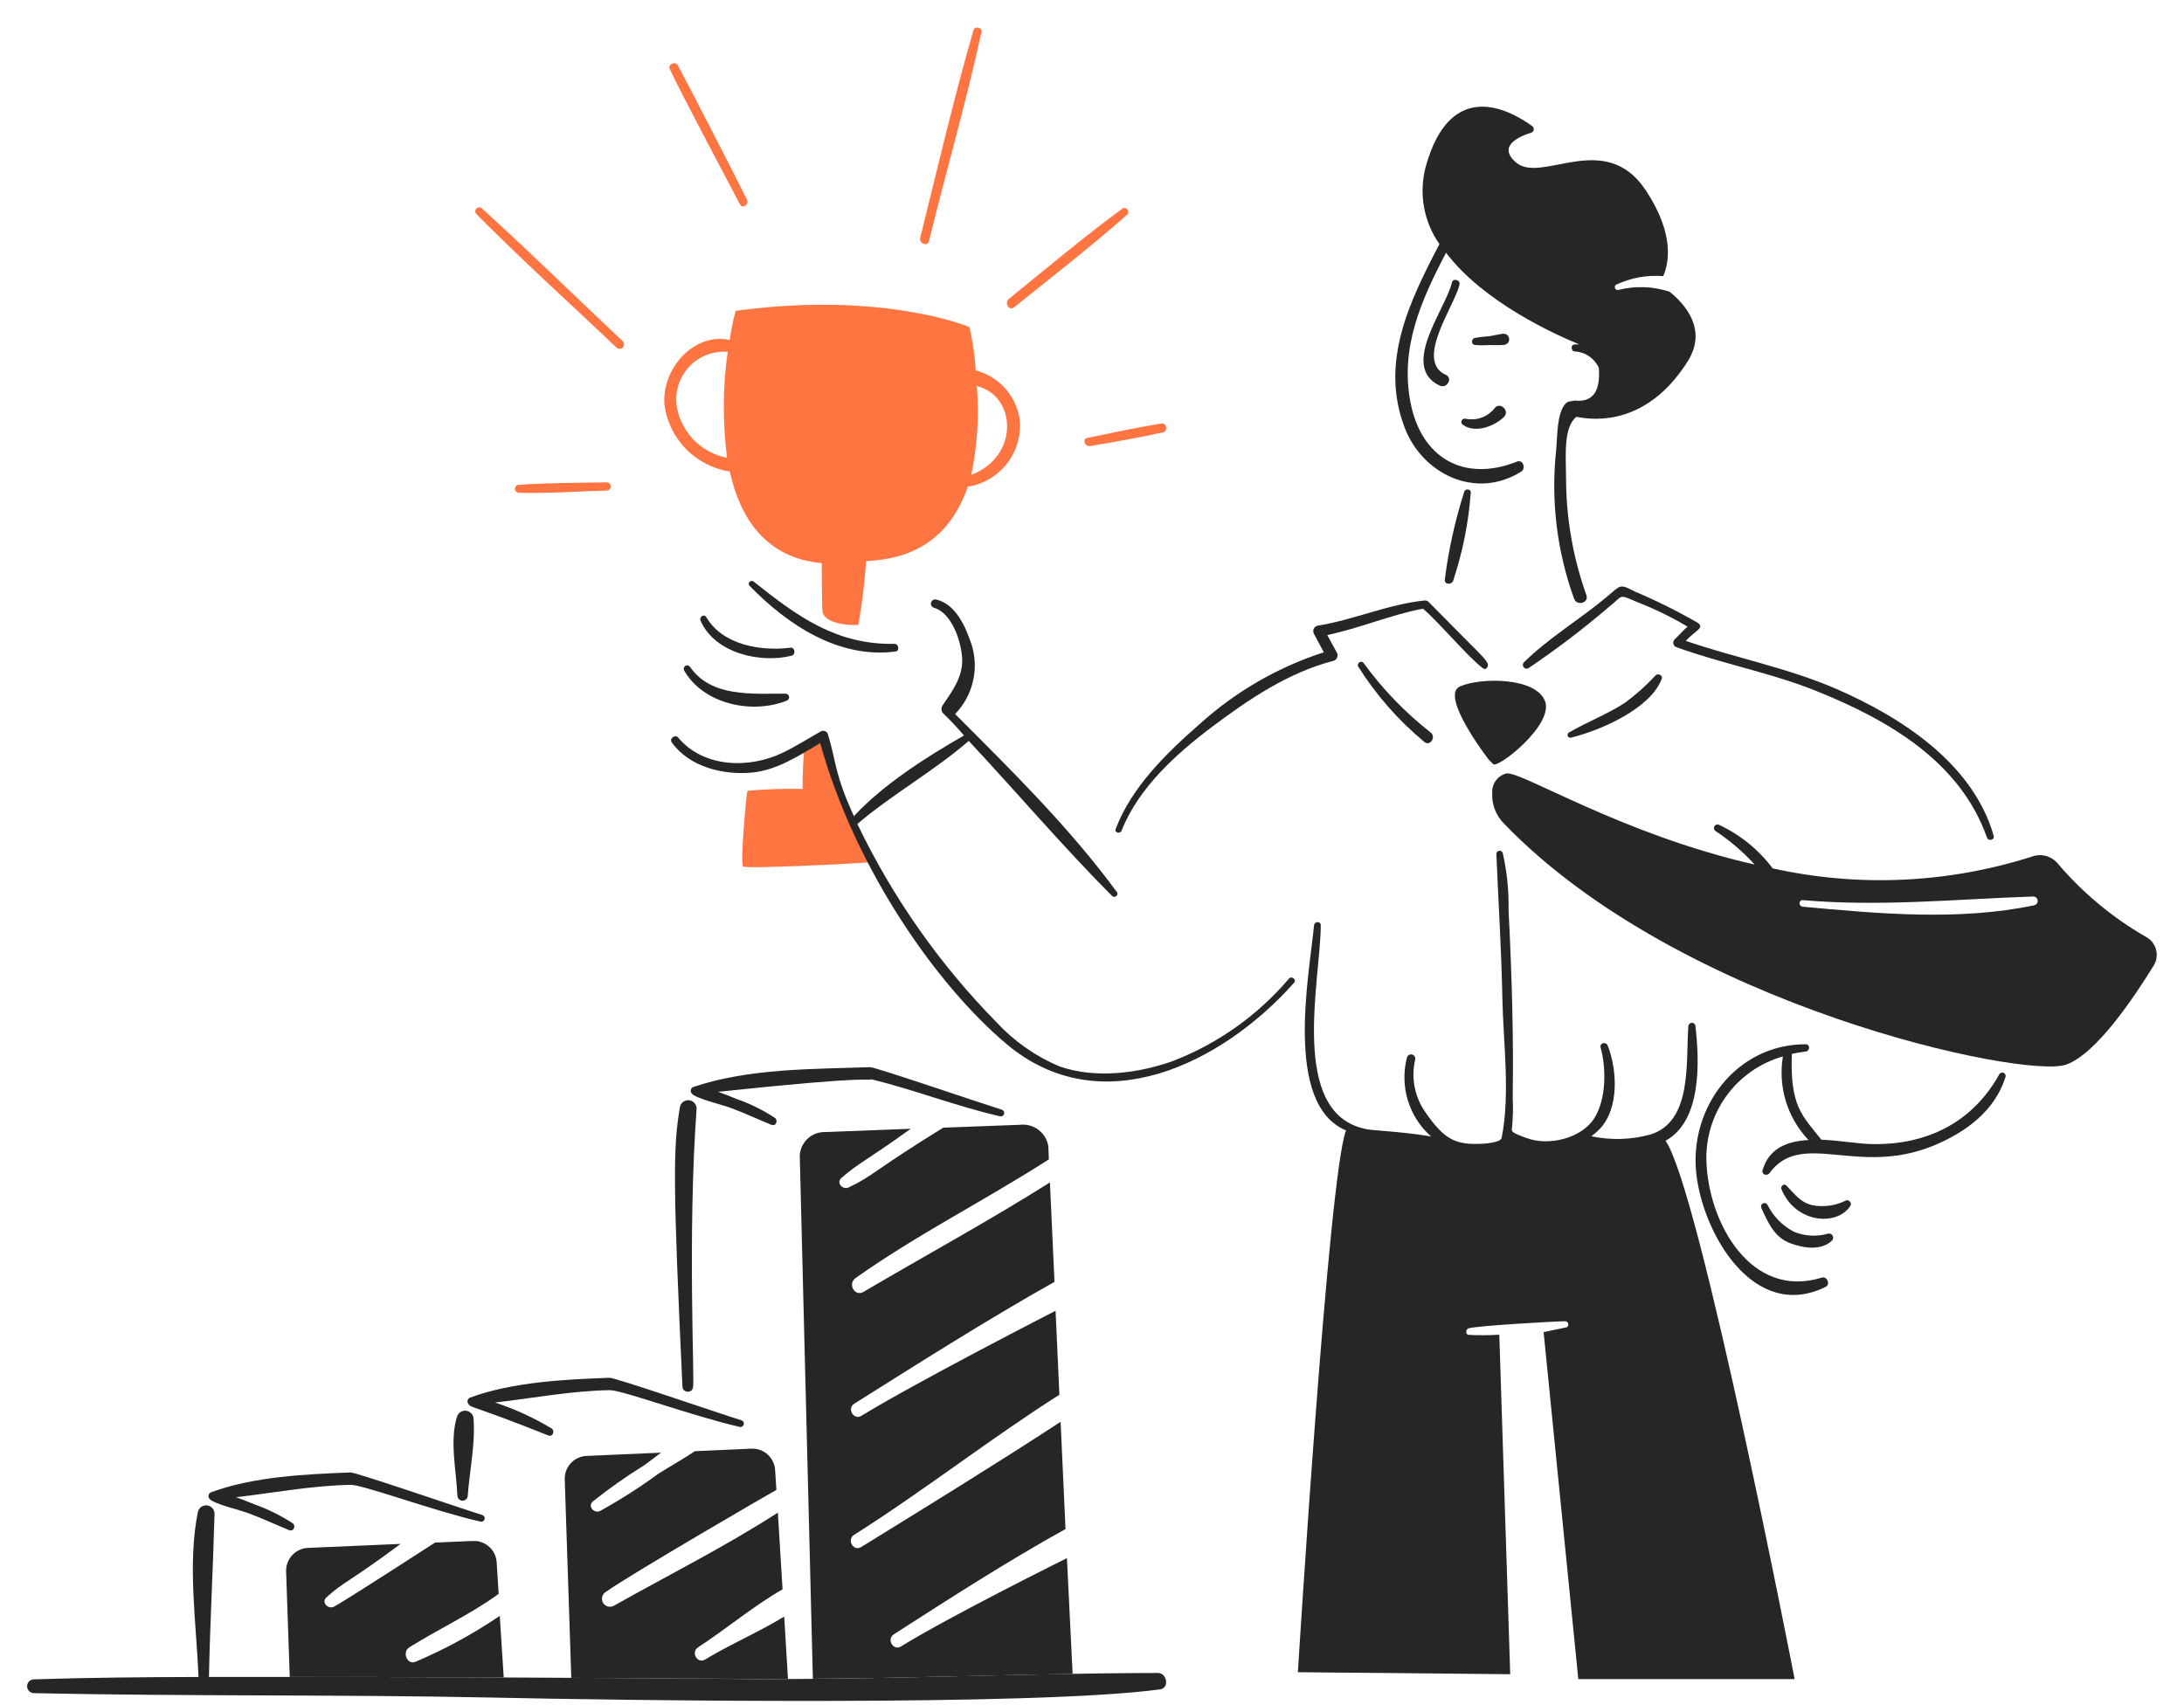 <svg width="452" height="353" viewBox="0 0 452 353" fill="none" xmlns="http://www.w3.org/2000/svg">
<path d="M180.155 178.465C180.069 176.769 172.406 161.017 171.115 153.909C169.178 153.262 166.595 153.909 166.595 153.909C166.265 155.766 166.055 161.414 166.103 163.3C162.292 163.218 158.479 163.348 154.682 163.691C154.467 164.197 153.159 178.823 153.783 179.358C154.363 179.911 178.078 178.706 180.155 178.465Z" fill="#FE7542"/>
<path d="M312.883 33.738C312.054 32.868 311 32.246 309.839 31.941C308.677 31.635 307.454 31.657 306.305 32.005C305.516 32.308 305.554 33.588 306.531 33.548C307.405 33.448 308.29 33.564 309.109 33.886C309.927 34.207 310.655 34.724 311.229 35.391C312.174 36.553 314.043 34.771 312.883 33.738Z" fill="#FE7542"/>
<path d="M144.172 229.435C144.162 229.019 144.003 228.62 143.725 228.31C143.447 228 143.067 227.8 142.655 227.745C142.242 227.691 141.823 227.786 141.474 228.012C141.125 228.239 140.869 228.583 140.751 228.983C139.257 237.491 139.282 245.088 141.239 287.032C141.304 288.423 143.458 288.423 143.42 287.032C143.835 287.037 142.24 255.902 144.172 229.435Z" fill="#262626"/>
<path d="M153.454 293.992C147.804 292.224 127.306 285.138 126.163 285.19C116.879 285.527 106.049 286.054 97.293 289.29C97.169 289.338 97.058 289.415 96.969 289.514C96.881 289.613 96.817 289.732 96.783 289.861C96.749 289.989 96.746 290.124 96.774 290.254C96.802 290.384 96.861 290.506 96.945 290.609C97.472 291.493 97.623 290.785 113.532 297.152C114.436 297.453 114.888 296.137 114.171 295.684C110.481 293.461 106.553 291.659 102.462 290.313C110.356 289.394 118.144 287.904 126.163 287.748C128.649 287.691 143.355 293.131 153.041 295.347C153.13 295.374 153.223 295.384 153.316 295.375C153.408 295.366 153.498 295.339 153.58 295.295C153.662 295.251 153.735 295.192 153.794 295.12C153.853 295.048 153.897 294.966 153.925 294.877C153.952 294.788 153.961 294.694 153.952 294.602C153.943 294.509 153.916 294.419 153.873 294.337C153.829 294.255 153.77 294.182 153.698 294.123C153.626 294.064 153.543 294.02 153.454 293.992Z" fill="#262626"/>
<path d="M96.807 309.604C97.185 304.416 98.389 298.92 98.01 293.691C97.996 293.277 97.836 292.88 97.557 292.573C97.279 292.266 96.901 292.067 96.49 292.013C96.079 291.959 95.663 292.052 95.314 292.277C94.966 292.501 94.709 292.842 94.588 293.239C93.006 298.214 94.464 304.522 94.662 309.604C94.675 309.881 94.794 310.141 94.993 310.332C95.193 310.523 95.459 310.63 95.735 310.63C96.011 310.63 96.277 310.523 96.476 310.332C96.676 310.141 96.794 309.881 96.807 309.604Z" fill="#262626"/>
<path d="M99.813 313.592C94.319 311.873 73.651 304.74 72.559 304.789C63.273 305.129 52.445 305.653 43.688 308.89C43.56 308.94 43.447 309.02 43.358 309.124C43.268 309.227 43.204 309.351 43.173 309.484C43.141 309.617 43.142 309.756 43.175 309.889C43.209 310.022 43.274 310.145 43.365 310.247C44.043 311.235 49.6 312.536 51.501 313.255C54.357 314.309 57.103 315.625 59.922 316.754C60.825 317.055 61.278 315.738 60.561 315.286C58.074 313.685 55.413 312.373 52.629 311.375C51.428 310.901 50.154 310.36 48.85 309.914C56.746 308.996 64.534 307.506 72.553 307.35C75.1 307.3 89.532 312.692 99.392 314.949C99.481 314.977 99.575 314.986 99.668 314.978C99.761 314.969 99.851 314.943 99.933 314.899C100.016 314.856 100.089 314.796 100.149 314.725C100.208 314.653 100.253 314.57 100.281 314.481C100.308 314.392 100.318 314.298 100.309 314.205C100.301 314.112 100.274 314.022 100.231 313.939C100.187 313.857 100.128 313.784 100.056 313.724C99.984 313.665 99.902 313.62 99.813 313.592Z" fill="#262626"/>
<path d="M239.655 346.294C211.274 346.33 182.891 347.723 154.471 347.536C117.92 347.262 83.295 347.058 43.243 347.115C43.469 336.007 44.104 324.4 44.402 313.3C44.394 312.883 44.236 312.482 43.958 312.171C43.68 311.861 43.3 311.66 42.887 311.605C42.473 311.55 42.054 311.645 41.705 311.873C41.356 312.101 41.099 312.447 40.983 312.847C38.741 323.613 40.655 336.259 41.087 347.119C29.726 347.147 18.367 347.248 7.038 347.61C6.659 347.61 6.296 347.761 6.028 348.029C5.76 348.297 5.609 348.66 5.609 349.04C5.609 349.419 5.76 349.782 6.028 350.05C6.296 350.318 6.659 350.469 7.038 350.469C38.501 351.148 69.965 350.731 101.431 351.374C127.961 351.953 214.022 353.231 240.107 349.682C242.062 349.406 241.535 346.294 239.655 346.294Z" fill="#262626"/>
<path d="M104.25 347.224C87.553 347.132 74.886 347.113 59.967 347.113L59.215 325.292C59.172 324.045 59.623 322.832 60.469 321.916C61.316 321.001 62.489 320.456 63.735 320.402L82.906 319.575C72.248 327.511 71.102 327.405 67.57 330.634C66.44 331.659 67.868 333.154 69.073 332.591C70.691 331.835 89.779 319.473 90.012 319.31C98.548 318.944 98.439 318.858 99.447 319.161C100.373 319.44 101.191 319.997 101.79 320.758C102.388 321.518 102.738 322.444 102.792 323.41L103.206 329.92C97.341 334.172 90.873 337.137 84.712 340.98C83.207 341.918 84.183 344.664 85.951 343.99C92.073 341.394 97.928 338.206 103.432 334.473L104.25 347.224Z" fill="#262626"/>
<path d="M163.08 347.527C159.841 347.568 118.472 347.301 118.235 347.301L116.879 306.257C116.854 305.639 116.952 305.022 117.166 304.441C117.38 303.861 117.706 303.328 118.126 302.874C118.545 302.419 119.05 302.052 119.612 301.793C120.174 301.535 120.781 301.389 121.399 301.365L136.812 300.687C135.607 301.591 134.448 302.496 133.239 303.358C129.57 305.624 126.043 308.111 122.676 310.806C121.557 311.83 122.976 313.325 124.181 312.762C128.349 310.462 132.366 307.899 136.208 305.088C138.694 303.505 141.359 302.041 143.802 300.386C149.041 300.144 146.336 300.266 155.531 299.859C156.764 299.812 157.967 300.25 158.88 301.08C159.794 301.911 160.346 303.066 160.418 304.299L160.682 308.399C160.456 308.474 130.156 326.052 125.345 329.542C124.986 329.771 124.729 330.13 124.628 330.544C124.527 330.958 124.59 331.396 124.803 331.764C125.017 332.133 125.364 332.405 125.773 332.524C126.183 332.642 126.622 332.598 126.999 332.401C138.252 326.068 150.08 320.135 160.983 313.101L161.959 328.976C155.87 332.475 150.327 337.171 144.48 340.977C142.898 342.002 144.331 344.481 145.947 343.499C151.179 340.315 157.034 337.845 162.298 334.619L163.08 347.527Z" fill="#262626"/>
<path d="M221.987 346.474C204.094 346.775 186.161 347.378 168.231 347.489L165.519 239.218C165.58 237.868 166.171 236.597 167.163 235.681C168.155 234.765 169.469 234.278 170.818 234.326L188.487 233.647C179.124 240.394 177.761 240.643 174.127 243.843C172.997 244.829 174.43 246.367 175.63 245.797C180.703 243.391 181.298 241.975 195.215 233.421L211.155 232.819C212.507 232.674 213.863 233.054 214.944 233.881C216.024 234.707 216.746 235.917 216.961 237.261L217.074 239.975C203.916 248.441 189.843 255.491 177.072 264.542C175.379 265.743 176.882 268.489 178.726 267.401C191.488 259.883 204.702 252.7 217.295 244.755L218.235 265.336C204.176 273.237 190.394 282.01 176.81 290.543C175.228 291.529 176.665 294.049 178.274 293.063C189.859 285.968 218.215 271.448 218.461 271.319L219.25 288.7C204.815 297.878 191.226 308.554 176.762 317.704C175.194 318.697 176.62 321.217 178.229 320.226C192.06 311.691 205.896 303.184 219.503 294.305L220.518 316.501C208.413 323.198 196.524 330.89 184.995 338.284C183.413 339.297 184.88 341.778 186.462 340.804C196.955 334.337 220.568 322.651 220.814 322.52L221.987 346.474Z" fill="#262626"/>
<path d="M207.326 229.697C202.54 228.2 181.146 220.877 180.073 220.895C168.118 221.309 154.962 221.121 143.495 224.995C143.369 225.043 143.256 225.12 143.166 225.221C143.076 225.321 143.012 225.442 142.979 225.573C142.946 225.704 142.945 225.841 142.976 225.972C143.007 226.104 143.07 226.225 143.158 226.327C143.773 227.313 149.468 228.664 151.314 229.36C154.171 230.412 156.917 231.731 159.735 232.857C160.639 233.16 161.06 231.869 160.375 231.391C157.902 229.765 155.237 228.451 152.442 227.479C151.224 226.997 149.927 226.445 148.6 225.995C182.048 222.46 178.762 223.81 180.385 223.412C189.323 225.604 197.959 229.003 206.913 231.052C207.092 231.107 207.286 231.088 207.452 231C207.618 230.912 207.742 230.761 207.796 230.582C207.851 230.402 207.833 230.208 207.744 230.042C207.656 229.876 207.506 229.752 207.326 229.697Z" fill="#262626"/>
<path d="M290.704 88.509C294.379 98.141 305.444 103.524 314.839 97.612C315.853 96.974 315.214 95.05 313.973 95.543C302.942 99.939 294.101 94.751 291.909 83.28C289.741 71.953 294.126 62.137 299.276 52.316C307.094 62.662 322.206 69.397 326.83 71.279C326.479 71.269 326.127 71.281 325.777 71.315C324.986 71.412 325.176 72.821 325.967 72.744C327.018 72.809 328.032 73.159 328.899 73.757C329.767 74.355 330.456 75.177 330.891 76.137C331.266 81.065 329.612 83.323 325.89 82.909C325.289 83.096 324.575 82.986 324.082 83.474C322.127 85.43 322.342 90.583 322.048 93.256C320.95 103.626 322.222 114.11 325.768 123.916C326.331 125.499 328.889 124.821 328.324 123.201C325.593 115.557 324.17 107.506 324.114 99.388C324.114 94.692 323.436 88.531 326.258 86.27C330.326 87.134 340.998 87.891 349.263 74.832C353.478 68.176 348.662 62.906 345.543 60.386C342.116 59.258 338.44 59.127 334.941 60.009C334.803 60.043 334.657 60.026 334.53 59.961C334.403 59.897 334.303 59.789 334.248 59.657C334.193 59.526 334.188 59.379 334.232 59.243C334.276 59.108 334.367 58.992 334.489 58.918C337.528 57.498 340.882 56.889 344.225 57.15C345.391 54.479 346.637 48.494 340.609 39.393C332.195 26.673 319.031 38.151 313.767 33.637C309.821 30.244 314.368 28.256 316.888 27.467C317.026 27.426 317.149 27.348 317.244 27.24C317.34 27.133 317.403 27.001 317.426 26.859C317.45 26.718 317.433 26.572 317.378 26.44C317.323 26.307 317.231 26.193 317.114 26.11C313.069 23.169 300.291 15.495 295.048 34.573C294.335 37.28 294.221 40.11 294.714 42.865C295.208 45.62 296.296 48.235 297.904 50.525C291.683 62.447 285.542 74.97 290.704 88.509Z" fill="#262626"/>
<path d="M300.478 58.524C299.267 63.844 289.63 75.903 297.961 79.816C299.466 80.524 300.743 78.269 299.238 77.597C292.706 74.68 301.073 63.233 302.058 58.938C302.291 57.922 300.718 57.47 300.478 58.524Z" fill="#262626"/>
<path d="M309.395 84.409C308.698 85.324 307.756 86.022 306.678 86.423C305.6 86.823 304.431 86.909 303.306 86.67C303.144 86.63 302.972 86.65 302.823 86.725C302.674 86.801 302.557 86.928 302.493 87.082C302.429 87.237 302.423 87.41 302.476 87.569C302.528 87.728 302.636 87.862 302.78 87.948C305.336 89.758 309.304 88.236 311.275 86.293C312.5 85.076 310.561 83.135 309.395 84.409Z" fill="#262626"/>
<path d="M232.136 171.915C235.612 163.058 243.558 155.917 250.971 150.358C258.558 144.67 266.701 139.181 275.969 136.788C276.139 136.74 276.296 136.654 276.428 136.538C276.561 136.421 276.665 136.275 276.734 136.113C276.802 135.95 276.833 135.774 276.825 135.597C276.816 135.421 276.768 135.249 276.683 135.094C276.021 133.881 275.368 132.649 274.69 131.446C281.382 130.052 287.773 127.268 294.501 125.99C297.891 128.885 303.638 135.838 306.906 138.328C307.548 138.817 308.145 137.916 307.885 137.351C307.313 136.109 306.041 135.159 295.629 124.561C295.522 124.466 295.397 124.394 295.261 124.349C295.126 124.303 294.983 124.286 294.84 124.296C287.36 125.049 280.076 128.345 272.624 129.525C272.456 129.574 272.3 129.661 272.17 129.779C272.04 129.897 271.938 130.044 271.873 130.207C271.807 130.37 271.78 130.546 271.793 130.722C271.805 130.897 271.858 131.067 271.946 131.219C272.64 132.488 273.302 133.739 273.98 135.019C264.5 138.083 255.774 143.118 248.375 149.793C241.531 155.77 234.188 162.872 230.893 171.612C230.611 172.367 231.84 172.668 232.136 171.915Z" fill="#262626"/>
<path d="M266.76 202.574C260.28 210.192 251.995 216.063 242.664 219.652C235.448 222.215 226.65 223.298 219.282 220.745C214.335 218.657 209.889 215.541 206.237 211.603C194.448 199.599 184.719 185.73 177.44 170.557C184.733 164.351 193.231 159.648 200.492 153.368C210.454 164.014 219.87 175.13 230.153 185.457C230.677 185.986 231.613 185.274 231.167 184.668C221.271 171.213 209.44 159.574 197.672 147.801C199.461 145.954 200.725 143.662 201.333 141.162C201.942 138.663 201.872 136.046 201.132 133.582C199.9 129.891 197.932 125.094 193.762 124.101C193.54 124.045 193.306 124.078 193.108 124.192C192.91 124.306 192.764 124.492 192.701 124.712C192.637 124.932 192.662 125.167 192.769 125.369C192.876 125.571 193.057 125.724 193.274 125.795C197.116 126.849 199.177 133.356 199.139 136.855C199.1 140.39 196.987 143.187 195.116 145.958C194.934 146.207 194.843 146.51 194.856 146.818C194.87 147.126 194.988 147.42 195.19 147.652C196.707 149.105 198.148 150.635 199.507 152.237C191.726 156.713 182.855 162.319 176.726 168.94C172.658 159.999 173.234 158.309 171.352 152.011C171.309 151.86 171.232 151.721 171.127 151.605C171.022 151.488 170.892 151.398 170.747 151.34C170.602 151.282 170.445 151.258 170.289 151.27C170.133 151.282 169.981 151.329 169.847 151.409C167.286 152.865 164.741 154.467 162.066 155.772C155.161 159.146 145.626 158.988 140.338 152.651C139.739 151.934 138.46 152.877 139.023 153.666C142.639 158.741 149.663 160.485 155.677 159.911C160.714 159.431 165.413 156.412 169.736 153.818C177.14 180.35 194.255 204.34 208.416 216.192C227.99 232.571 253.001 220.066 267.775 203.476C268.451 202.911 267.402 201.861 266.76 202.574Z" fill="#262626"/>
<path d="M162.779 145.052C162.951 145.003 163.099 144.893 163.198 144.744C163.296 144.594 163.337 144.415 163.315 144.238C163.292 144.06 163.207 143.897 163.074 143.777C162.941 143.657 162.77 143.589 162.592 143.584C155.825 143.548 147.224 144.423 142.819 138.054C142.72 137.898 142.565 137.786 142.385 137.741C142.206 137.697 142.016 137.724 141.856 137.816C141.696 137.908 141.578 138.059 141.526 138.237C141.474 138.414 141.493 138.605 141.578 138.769C145.59 145.771 155.581 147.881 162.779 145.052Z" fill="#262626"/>
<path d="M163.832 135.726C164.736 135.5 164.546 133.953 163.606 134.071C157.504 134.831 149.567 133.532 146.204 127.788C145.718 126.958 144.636 127.67 145.002 128.502C147.947 135.231 157.398 137.355 163.832 135.726Z" fill="#262626"/>
<path d="M350.89 212.399C350.88 212.211 350.798 212.035 350.662 211.906C350.525 211.777 350.345 211.705 350.157 211.705C349.969 211.705 349.788 211.777 349.652 211.906C349.516 212.035 349.434 212.211 349.423 212.399C348.852 219.621 350.361 232.219 341.491 234.858C337.528 235.932 333.367 236.048 329.35 235.197C329.967 234.744 330.545 234.24 331.079 233.691C335.131 229.437 334.715 221.478 332.733 216.425C332.392 215.559 331 215.862 331.267 216.839C332.451 221.17 332.446 227.532 329.951 231.472C327.298 235.659 320.493 237.265 315.966 235.573C315.555 235.419 312.782 234.521 312.884 233.917C313.118 231.656 313.181 229.38 313.071 227.109C313.243 215.511 312.974 203.418 312.208 188.321C312.285 184.361 311.88 180.408 311.003 176.546C310.951 176.399 310.849 176.274 310.715 176.193C310.582 176.113 310.424 176.08 310.269 176.103C310.114 176.125 309.972 176.199 309.866 176.315C309.76 176.43 309.697 176.578 309.688 176.734C310.095 186.663 310.734 196.599 310.929 206.568C311.11 215.785 312.594 226.397 310.78 235.537C310.592 236.475 307.509 236.706 306.87 236.74C301.299 237.038 298.976 235.962 295.028 230.269C293.915 228.7 293.149 226.913 292.78 225.025C292.411 223.137 292.446 221.193 292.885 219.32C292.934 219.099 292.895 218.868 292.778 218.675C292.66 218.482 292.473 218.342 292.255 218.283C292.037 218.225 291.804 218.253 291.606 218.362C291.408 218.471 291.26 218.652 291.192 218.868C290.427 221.789 290.487 224.864 291.365 227.753C292.243 230.642 293.904 233.231 296.164 235.231C289.319 234.1 283.176 233.999 282.482 233.648C266.692 230.298 273.309 202.762 273.347 191.55C273.347 190.61 272.039 190.686 271.955 191.55C270.988 201.678 265.641 228.607 278.572 233.987C274.956 243.091 268.61 346.133 268.61 346.133L312.554 346.547L310.294 276.273C308.179 276.405 306.058 276.417 303.941 276.309C303.227 276.198 303.34 275.14 303.941 274.952C305.704 274.414 322.062 273.486 323.94 273.486C324.654 273.486 324.844 274.617 324.127 274.764C322.85 275.031 319.729 275.669 319.467 275.743L326.647 347.56H371.418C371.418 347.56 351.72 245.947 344.691 236.129C352.242 232.031 351.717 219.612 350.89 212.399Z" fill="#262626"/>
<path d="M282.17 137.188C281.682 136.589 280.674 137.374 281.12 138.016C284.835 143.915 289.467 149.183 294.84 153.622C296.038 154.527 297.283 152.457 296.042 151.587C290.774 147.453 286.106 142.608 282.17 137.188Z" fill="#262626"/>
<path d="M413.817 222.288C408.256 232.387 398.676 237.094 387.24 236.809C384.422 236.739 380.625 236.056 376.941 235.904C373.024 230.928 370.428 229.049 370.839 218.147C371.781 217.927 372.735 217.763 373.696 217.659C374.636 217.548 374.674 216.152 373.696 216.152C359.442 216.152 349.561 229.151 351.066 242.938C352.422 255.317 362.954 273.698 377.832 266.376C378.887 265.856 378.132 264.115 377.043 264.458C362.353 268.995 353.659 253.134 353.17 240.645C352.946 235.734 354.386 230.891 357.258 226.903C360.13 222.914 364.264 220.015 368.99 218.674C368.472 221.772 368.681 224.949 369.601 227.952C370.52 230.955 372.126 233.703 374.29 235.979C369.967 236.205 366.132 237.596 364.78 242.223C364.516 243.128 365.713 243.499 366.208 242.825C372.866 233.758 384.39 243.585 400.079 237.171C406.73 234.457 412.932 229.933 415.079 222.838C415.106 222.682 415.08 222.52 415.005 222.38C414.93 222.24 414.81 222.13 414.664 222.066C414.519 222.003 414.356 221.99 414.202 222.03C414.049 222.071 413.913 222.162 413.817 222.288Z" fill="#262626"/>
<path d="M378.324 255.354C375.979 256.036 373.47 255.89 371.219 254.94C368.855 253.696 366.947 251.734 365.768 249.336C365.667 249.185 365.512 249.078 365.335 249.036C365.158 248.995 364.972 249.023 364.815 249.113C364.657 249.204 364.54 249.352 364.487 249.526C364.434 249.7 364.449 249.887 364.529 250.05C365.946 253.14 367.23 256.121 370.543 257.349C373.208 258.337 376.896 258.968 379.152 256.784C379.281 256.649 379.363 256.476 379.385 256.291C379.407 256.106 379.369 255.919 379.275 255.757C379.182 255.596 379.039 255.469 378.867 255.397C378.696 255.324 378.505 255.309 378.324 255.354Z" fill="#262626"/>
<path d="M382.089 248.47C379.955 249.551 377.528 249.908 375.174 249.488C372.581 248.914 371.451 247.154 369.723 245.417C369.158 244.854 368.441 245.568 368.708 246.206C371.664 253.263 380.193 253.84 382.946 249.631C383.024 249.498 383.062 249.345 383.055 249.192C383.047 249.038 382.994 248.89 382.903 248.766C382.811 248.642 382.685 248.548 382.541 248.495C382.396 248.443 382.239 248.434 382.089 248.47Z" fill="#262626"/>
<path d="M332.508 123.57C326.971 128.223 320.487 132.045 315.366 137.114C315.244 137.249 315.174 137.423 315.168 137.605C315.162 137.787 315.22 137.966 315.332 138.109C315.445 138.253 315.604 138.352 315.782 138.39C315.959 138.428 316.145 138.402 316.306 138.317C322.097 134.422 327.657 130.193 332.958 125.651C336.043 123.247 334.766 122.881 338.861 124.636C342.463 126.043 345.945 127.741 349.273 129.713C348.296 130.505 347.465 131.523 346.561 132.384C346.448 132.503 346.368 132.649 346.327 132.807C346.286 132.966 346.286 133.132 346.328 133.291C346.369 133.449 346.45 133.595 346.563 133.713C346.676 133.831 346.818 133.919 346.974 133.968C356.466 137.419 366.483 139.235 375.918 143.035C390.692 148.981 405.651 157.569 411.217 173.356C411.522 174.22 412.867 173.885 412.609 172.98C408.333 158.064 393.591 148.517 380.167 142.657C369.983 138.213 359.228 136.225 348.891 132.651C350.812 130.546 352.877 129.96 351.377 128.926C347.18 126.501 342.836 124.34 338.37 122.455C335.159 120.786 335.471 121.08 332.508 123.57Z" fill="#262626"/>
<path d="M342.657 139.784C340.721 141.872 338.594 143.774 336.304 145.465C332.618 147.869 328.496 149.407 324.688 151.635C324.57 151.708 324.483 151.821 324.442 151.953C324.4 152.086 324.407 152.228 324.462 152.355C324.517 152.483 324.615 152.586 324.74 152.647C324.864 152.708 325.006 152.722 325.14 152.687C331.569 151.104 341.701 146.517 343.898 140.537C344.234 139.822 343.175 139.286 342.657 139.784Z" fill="#262626"/>
<path d="M302.162 142.08C297.845 143.976 308.101 157.234 308.101 157.234L309.039 158.175C309.979 159.116 321.634 150.048 319.754 145.12C317.874 140.192 306.499 140.178 302.162 142.08Z" fill="#262626"/>
<path d="M310.929 69.096C309.915 69.24 308.936 69.507 307.96 69.623C307.026 69.67 306.096 69.783 305.178 69.96C304.5 70.141 304.427 71.276 305.178 71.389C306.154 71.486 307.137 71.499 308.116 71.428C309.169 71.409 310.22 71.495 311.28 71.389C311.438 71.376 311.592 71.329 311.732 71.254C311.872 71.178 311.995 71.075 312.093 70.95C312.191 70.825 312.263 70.681 312.303 70.527C312.344 70.373 312.352 70.213 312.328 70.055C312.304 69.898 312.248 69.747 312.164 69.613C312.079 69.478 311.968 69.362 311.837 69.272C311.705 69.182 311.557 69.12 311.401 69.09C311.245 69.059 311.084 69.061 310.929 69.096Z" fill="#262626"/>
<path d="M303.035 101.786C301.143 107.721 299.797 113.816 299.012 119.996C298.929 121.047 300.411 121.09 300.741 120.222C302.708 114.315 303.934 108.186 304.389 101.976C304.47 101.187 303.232 101.074 303.035 101.786Z" fill="#262626"/>
<path d="M444.117 193.922C437.133 189.902 430.9 184.698 425.696 178.542C425.041 177.837 424.189 177.344 423.251 177.129C422.312 176.915 421.331 176.987 420.435 177.337C403.106 182.855 384.626 183.686 366.873 179.746C363.978 175.89 360.184 172.803 355.821 170.755C355.652 170.661 355.453 170.636 355.266 170.687C355.079 170.737 354.919 170.859 354.821 171.026C354.723 171.193 354.693 171.392 354.74 171.58C354.786 171.768 354.904 171.931 355.069 172.033C358.031 174.007 360.744 176.332 363.15 178.956C335.484 172.673 314.583 159.431 311.724 160.107C310.863 160.336 310.107 160.852 309.58 161.571C309.054 162.29 308.79 163.168 308.831 164.058C308.761 165.242 308.942 166.428 309.363 167.537C309.784 168.646 310.436 169.652 311.274 170.491C347.886 208.438 418.972 223.377 427.583 220.375C433.859 218.188 441.719 206.337 445.701 199.911C446.013 199.42 446.22 198.87 446.309 198.295C446.398 197.72 446.367 197.132 446.218 196.57C446.07 196.007 445.806 195.482 445.444 195.026C445.083 194.57 444.631 194.195 444.117 193.922ZM421.038 187.377C405.507 190.661 388.72 189.13 373.07 187.677C372.206 187.596 372.242 186.248 373.108 186.32C389.197 187.716 404.836 186.11 420.851 185.567C421.07 185.579 421.278 185.668 421.437 185.819C421.596 185.97 421.696 186.173 421.718 186.392C421.741 186.61 421.685 186.829 421.56 187.01C421.435 187.191 421.25 187.321 421.038 187.377Z" fill="#262626"/>
<path d="M185.337 134.857C186.241 134.739 186.015 133.26 185.111 133.274C173.074 133.5 164.972 127.558 156.013 120.407C155.407 119.923 154.558 120.66 155.15 121.271C162.981 129.359 173.67 136.406 185.337 134.857Z" fill="#262626"/>
<path d="M201.944 76.675C201.743 73.665 201.31 70.675 200.647 67.733C200.487 67.564 182.44 60.201 152.242 64.346C151.719 66.33 151.312 68.342 151.022 70.373C143.579 68.781 136.914 76.307 137.511 83.816C137.978 87.266 139.548 90.472 141.985 92.957C144.422 95.441 147.596 97.071 151.034 97.603C153.184 107.256 158.442 115.492 170.066 116.569C170.066 116.569 170.105 125.857 170.224 126.611C170.767 129.528 177.397 129.5 177.655 129.285C178.418 124.935 178.95 120.547 179.249 116.139C189.3 115.694 196.594 111.289 200.304 100.743C203.572 100.228 206.512 98.464 208.507 95.823C210.501 93.182 211.394 89.87 210.998 86.584C210.605 84.234 209.541 82.048 207.934 80.29C206.328 78.532 204.247 77.276 201.944 76.675ZM150.473 94.759C148.016 94.288 145.745 93.121 143.93 91.396C142.116 89.67 140.836 87.46 140.24 85.028C139.865 83.509 139.856 81.922 140.214 80.399C140.573 78.876 141.288 77.461 142.301 76.269C143.314 75.077 144.596 74.144 146.04 73.546C147.485 72.947 149.051 72.702 150.609 72.829C149.573 80.099 149.528 87.476 150.473 94.759ZM201.007 98.311C202.272 92.263 202.661 86.065 202.164 79.906C210.317 81.894 211.107 94.368 201.007 98.311Z" fill="#FE7542"/>
<path d="M192.261 49.906C195.799 35.461 199.963 21.169 203.121 6.641C203.341 5.678 201.737 5.31 201.464 6.261C197.37 20.461 194.013 34.887 190.451 49.215C190.174 50.427 191.965 51.121 192.261 49.906Z" fill="#FE7542"/>
<path d="M209.875 63.611C217.728 57.29 225.724 51.092 233.275 44.438C233.982 43.811 233.014 42.633 232.266 43.193C224.22 49.114 216.556 55.574 208.822 61.85C207.77 62.741 208.841 64.442 209.875 63.611Z" fill="#FE7542"/>
<path d="M225.631 92.323C230.674 91.49 235.703 90.58 240.735 89.483C241.743 89.25 241.466 87.511 240.418 87.665C235.288 88.459 230.191 89.597 225.119 90.63C223.899 90.803 224.467 92.515 225.631 92.323Z" fill="#FE7542"/>
<path d="M154.585 41.313C152.321 36.736 142.713 17.995 140.257 13.492C139.734 12.583 138.152 13.348 138.612 14.296C140.792 19.016 150.695 37.665 153.127 42.274C153.615 43.342 155.086 42.326 154.585 41.313Z" fill="#FE7542"/>
<path d="M128.895 70.644C117.851 60.245 110.947 53.368 99.742 43.145C99.663 43.071 99.57 43.014 99.469 42.976C99.367 42.939 99.26 42.921 99.152 42.925C99.044 42.929 98.937 42.955 98.839 43C98.741 43.045 98.652 43.109 98.579 43.188C98.505 43.267 98.448 43.36 98.41 43.462C98.373 43.563 98.356 43.671 98.359 43.779C98.364 43.887 98.389 43.993 98.434 44.092C98.479 44.19 98.543 44.279 98.622 44.352C109.325 55.077 116.64 61.533 127.63 71.986C127.81 72.142 128.043 72.223 128.281 72.211C128.519 72.199 128.743 72.096 128.906 71.923C129.07 71.749 129.16 71.519 129.158 71.281C129.155 71.043 129.061 70.814 128.895 70.644Z" fill="#FE7542"/>
<path d="M125.611 99.843C119.511 99.965 113.392 99.912 107.272 100.366C107.07 100.395 106.885 100.499 106.755 100.657C106.625 100.815 106.558 101.016 106.567 101.22C106.576 101.425 106.661 101.618 106.805 101.764C106.949 101.909 107.142 101.996 107.346 102.007C113.44 102.165 119.561 101.712 125.673 101.535C125.883 101.507 126.074 101.402 126.211 101.24C126.347 101.078 126.418 100.872 126.41 100.66C126.402 100.449 126.316 100.248 126.168 100.097C126.02 99.946 125.822 99.855 125.611 99.843Z" fill="#FE7542"/>
</svg>
